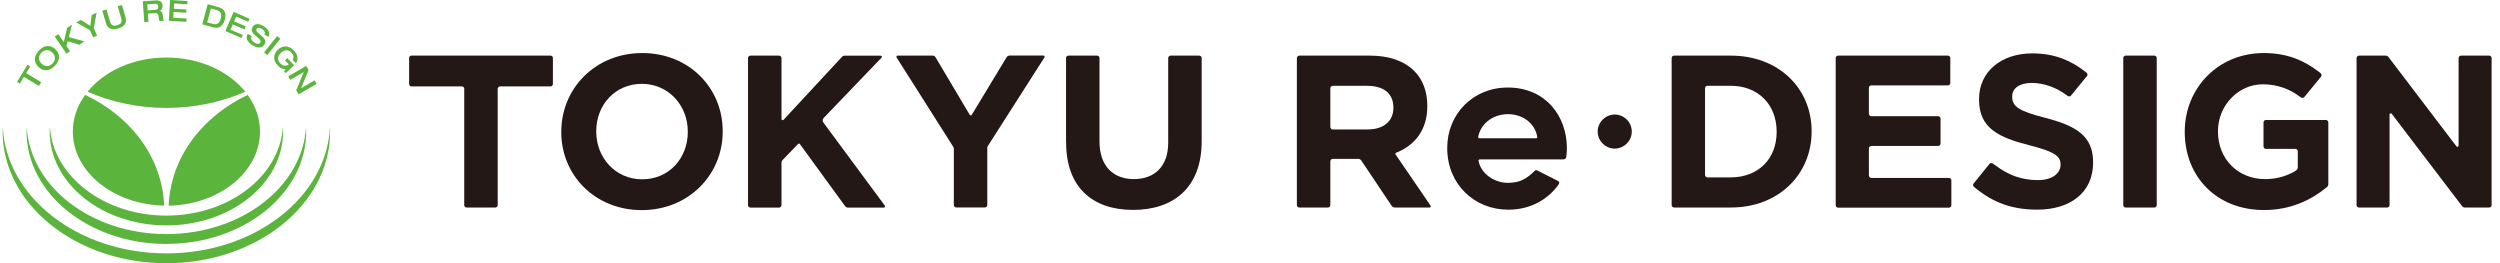 <svg width="228" height="24" viewBox="0 0 228 24" fill="none" xmlns="http://www.w3.org/2000/svg">
<g clip-path="url(#clip0_4940_48393)">
<path d="M42.346 8.101C42.346 8.044 42.322 7.99 42.28 7.947C42.238 7.905 42.184 7.882 42.126 7.882H37.531C37.473 7.882 37.419 7.859 37.377 7.817C37.335 7.774 37.312 7.72 37.312 7.663V5.288C37.312 5.23 37.335 5.176 37.377 5.134C37.419 5.092 37.473 5.069 37.531 5.069H50.204C50.262 5.069 50.316 5.092 50.358 5.134C50.401 5.176 50.424 5.23 50.424 5.288V7.663C50.424 7.72 50.401 7.774 50.358 7.817C50.316 7.859 50.262 7.882 50.204 7.882H45.609C45.551 7.882 45.498 7.905 45.455 7.947C45.413 7.99 45.39 8.044 45.39 8.101V18.708C45.39 18.766 45.367 18.82 45.324 18.862C45.282 18.904 45.228 18.927 45.17 18.927H42.557C42.499 18.927 42.446 18.904 42.403 18.862C42.361 18.82 42.338 18.766 42.338 18.708V8.101H42.346Z" fill="#231815"/>
<path d="M51.19 12.039V12C51.19 8.063 54.296 4.838 58.572 4.838C62.847 4.838 65.911 8.024 65.911 11.961V12C65.911 15.937 62.805 19.162 58.529 19.162C54.253 19.162 51.186 15.976 51.186 12.039H51.19ZM62.728 12.039V12C62.728 9.625 60.985 7.647 58.533 7.647C56.081 7.647 54.377 9.587 54.377 11.961V12C54.377 14.375 56.116 16.353 58.572 16.353C61.027 16.353 62.728 14.413 62.728 12.039Z" fill="#231815"/>
<path d="M68.22 5.292C68.22 5.234 68.243 5.18 68.285 5.138C68.328 5.096 68.381 5.073 68.439 5.073H71.052C71.11 5.073 71.164 5.096 71.206 5.138C71.249 5.18 71.272 5.234 71.272 5.292V10.853C71.272 10.899 71.299 10.938 71.341 10.953C71.383 10.969 71.43 10.957 71.46 10.926L76.794 5.18C76.825 5.146 76.86 5.123 76.902 5.103C76.945 5.084 76.987 5.076 77.033 5.076H80.316C80.358 5.076 80.401 5.103 80.416 5.142C80.431 5.18 80.424 5.23 80.393 5.261L75.12 10.757C75.066 10.811 75.036 10.884 75.032 10.961C75.028 11.038 75.051 11.115 75.093 11.176L80.697 18.754C80.72 18.789 80.724 18.831 80.709 18.87C80.689 18.904 80.651 18.931 80.612 18.931H77.333C77.279 18.931 77.233 18.92 77.187 18.897C77.141 18.874 77.102 18.839 77.072 18.797L72.95 13.139C72.93 13.112 72.9 13.097 72.869 13.093C72.838 13.089 72.803 13.105 72.784 13.128L71.364 14.602C71.333 14.633 71.314 14.667 71.295 14.706C71.279 14.744 71.272 14.786 71.272 14.829V18.712C71.272 18.77 71.249 18.824 71.206 18.866C71.164 18.908 71.11 18.931 71.052 18.931H68.439C68.381 18.931 68.328 18.908 68.285 18.866C68.243 18.824 68.22 18.77 68.22 18.712V5.292Z" fill="#231815"/>
<path d="M86.982 13.559C86.982 13.528 86.978 13.497 86.97 13.466C86.963 13.436 86.951 13.409 86.932 13.382L81.767 5.238C81.748 5.203 81.744 5.161 81.767 5.126C81.786 5.092 81.825 5.069 81.863 5.069H85.042C85.1 5.069 85.154 5.084 85.204 5.111C85.254 5.138 85.292 5.18 85.323 5.226L88.44 10.472C88.46 10.503 88.494 10.526 88.533 10.526C88.571 10.526 88.606 10.507 88.625 10.472L91.8 5.223C91.831 5.173 91.87 5.134 91.919 5.107C91.97 5.08 92.023 5.065 92.081 5.065H95.16C95.199 5.065 95.237 5.088 95.256 5.123C95.275 5.157 95.275 5.2 95.256 5.234L90.091 13.316C90.076 13.343 90.061 13.37 90.053 13.401C90.045 13.432 90.041 13.463 90.041 13.493V18.701C90.041 18.758 90.018 18.812 89.976 18.854C89.934 18.897 89.88 18.92 89.822 18.92H87.209C87.151 18.92 87.097 18.897 87.055 18.854C87.013 18.812 86.99 18.758 86.99 18.701V13.551L86.982 13.559Z" fill="#231815"/>
<path d="M97.223 12.989V5.292C97.223 5.234 97.246 5.18 97.289 5.138C97.331 5.096 97.385 5.073 97.442 5.073H100.056C100.113 5.073 100.167 5.096 100.21 5.138C100.252 5.18 100.275 5.234 100.275 5.292V12.912C100.275 15.167 101.549 16.334 103.408 16.334C105.267 16.334 106.541 15.206 106.541 13.008V5.292C106.541 5.234 106.564 5.18 106.606 5.138C106.648 5.096 106.702 5.073 106.76 5.073H109.373C109.431 5.073 109.485 5.096 109.527 5.138C109.57 5.18 109.593 5.234 109.593 5.292V12.889C109.593 17.084 107.056 19.143 103.335 19.143C99.613 19.143 97.231 17.065 97.231 12.989H97.223Z" fill="#231815"/>
<path d="M118.283 5.292C118.283 5.234 118.306 5.18 118.349 5.138C118.391 5.096 118.445 5.073 118.502 5.073H124.945C126.708 5.073 128.07 5.569 128.982 6.477C129.752 7.247 130.171 8.336 130.171 9.645V9.683C130.171 11.815 129.075 13.193 127.443 13.882L127.327 13.928C127.297 13.94 127.273 13.967 127.262 13.998C127.25 14.028 127.258 14.063 127.277 14.09L130.468 18.754C130.491 18.789 130.495 18.831 130.476 18.866C130.456 18.901 130.418 18.924 130.379 18.924H127.196C127.143 18.924 127.089 18.912 127.043 18.885C126.996 18.858 126.954 18.824 126.923 18.777L124.148 14.636C124.118 14.59 124.079 14.556 124.029 14.529C123.983 14.502 123.929 14.49 123.875 14.49H121.547C121.489 14.49 121.435 14.513 121.393 14.556C121.35 14.598 121.327 14.652 121.327 14.71V18.708C121.327 18.766 121.304 18.82 121.262 18.862C121.22 18.904 121.166 18.927 121.108 18.927H118.495C118.437 18.927 118.383 18.904 118.341 18.862C118.298 18.82 118.275 18.766 118.275 18.708V5.292H118.283ZM124.741 11.804C126.223 11.804 127.077 11.011 127.077 9.845V9.806C127.077 8.502 126.169 7.828 124.683 7.828H121.547C121.489 7.828 121.435 7.851 121.393 7.894C121.35 7.936 121.327 7.99 121.327 8.047V11.588C121.327 11.646 121.35 11.7 121.393 11.742C121.435 11.784 121.489 11.808 121.547 11.808H124.741V11.804Z" fill="#231815"/>
<path d="M152.455 5.292C152.455 5.234 152.478 5.18 152.52 5.138C152.562 5.096 152.616 5.073 152.674 5.073H157.858C162.211 5.073 165.22 8.059 165.22 11.958V11.996C165.22 15.895 162.215 18.924 157.858 18.924H152.674C152.616 18.924 152.562 18.901 152.52 18.858C152.478 18.816 152.455 18.762 152.455 18.704V5.292ZM155.718 7.824C155.66 7.824 155.607 7.847 155.564 7.89C155.522 7.932 155.499 7.986 155.499 8.044V15.956C155.499 16.014 155.522 16.068 155.564 16.11C155.607 16.153 155.66 16.176 155.718 16.176H157.854C160.348 16.176 162.03 14.494 162.03 12.039V12C162.03 9.548 160.348 7.824 157.854 7.824H155.718Z" fill="#231815"/>
<path d="M167.418 5.292C167.418 5.234 167.441 5.18 167.484 5.138C167.526 5.096 167.58 5.073 167.638 5.073H177.648C177.706 5.073 177.76 5.096 177.802 5.138C177.844 5.18 177.867 5.234 177.867 5.292V7.566C177.867 7.624 177.844 7.678 177.802 7.72C177.76 7.763 177.706 7.786 177.648 7.786H170.663C170.605 7.786 170.551 7.809 170.509 7.851C170.467 7.894 170.443 7.947 170.443 8.005V10.38C170.443 10.438 170.467 10.491 170.509 10.534C170.551 10.576 170.605 10.599 170.663 10.599H176.759C176.817 10.599 176.871 10.622 176.913 10.665C176.955 10.707 176.978 10.761 176.978 10.819V13.093C176.978 13.151 176.955 13.205 176.913 13.247C176.871 13.289 176.817 13.312 176.759 13.312H170.663C170.605 13.312 170.551 13.335 170.509 13.378C170.467 13.42 170.443 13.474 170.443 13.532V16.006C170.443 16.064 170.467 16.118 170.509 16.16C170.551 16.203 170.605 16.226 170.663 16.226H177.744C177.802 16.226 177.856 16.249 177.898 16.291C177.941 16.334 177.964 16.387 177.964 16.445V18.72C177.964 18.777 177.941 18.831 177.898 18.874C177.856 18.916 177.802 18.939 177.744 18.939H167.634C167.576 18.939 167.522 18.916 167.48 18.874C167.438 18.831 167.415 18.777 167.415 18.72V5.292H167.418Z" fill="#231815"/>
<path d="M193.643 5.292C193.643 5.234 193.666 5.18 193.708 5.138C193.75 5.096 193.804 5.073 193.862 5.073H196.475C196.533 5.073 196.587 5.096 196.629 5.138C196.671 5.18 196.695 5.234 196.695 5.292V18.708C196.695 18.766 196.671 18.82 196.629 18.862C196.587 18.904 196.533 18.927 196.475 18.927H193.862C193.804 18.927 193.75 18.904 193.708 18.862C193.666 18.82 193.643 18.766 193.643 18.708V5.292Z" fill="#231815"/>
<path d="M199.25 12.039V12C199.25 8.063 202.264 4.838 206.459 4.838C208.649 4.838 210.173 5.546 211.481 6.55L211.647 6.685C211.693 6.724 211.72 6.774 211.728 6.831C211.732 6.889 211.716 6.947 211.678 6.993L211.547 7.151L210.261 8.721L210.154 8.852C210.111 8.898 210.069 8.925 210.011 8.929C209.953 8.933 209.9 8.917 209.85 8.883L209.696 8.779C208.753 8.074 207.617 7.69 206.363 7.69C204.146 7.69 202.279 9.602 202.279 11.958V11.996C202.279 14.528 204.127 16.334 206.578 16.334C207.564 16.334 208.383 16.103 209.145 15.706C209.145 15.706 209.342 15.595 209.403 15.545C209.449 15.506 209.488 15.475 209.515 15.425C209.542 15.375 209.557 15.321 209.557 15.268V13.797C209.557 13.74 209.534 13.686 209.492 13.643C209.449 13.601 209.395 13.578 209.338 13.578H206.651C206.594 13.578 206.54 13.555 206.497 13.512C206.455 13.47 206.432 13.416 206.432 13.359V11.161C206.432 11.103 206.455 11.049 206.497 11.007C206.54 10.965 206.594 10.942 206.651 10.942H212.124C212.182 10.942 212.236 10.965 212.278 11.007C212.32 11.049 212.343 11.103 212.343 11.161V16.734V16.807C212.343 16.857 212.332 16.903 212.313 16.945C212.293 16.988 212.263 17.026 212.224 17.057L212.182 17.092C210.773 18.239 208.918 19.155 206.478 19.155C202.164 19.155 199.25 16.126 199.25 12.031V12.039Z" fill="#231815"/>
<path d="M180.022 17.034C179.976 16.999 179.949 16.945 179.945 16.888C179.942 16.83 179.957 16.772 179.995 16.73L180.126 16.572L181.335 15.079L181.443 14.948C181.481 14.902 181.527 14.879 181.581 14.871C181.639 14.867 181.689 14.883 181.743 14.917L181.993 15.087C183.132 15.949 184.333 16.426 185.872 16.426C187.177 16.426 187.924 15.799 187.924 15.025C187.924 14.252 187.45 13.859 185.133 13.262C182.343 12.55 180.488 11.738 180.488 9.083V9.044C180.488 6.531 182.509 4.869 185.337 4.869H185.333C187.431 4.869 188.893 5.546 190.144 6.512L190.302 6.639C190.344 6.674 190.371 6.724 190.379 6.781C190.383 6.835 190.367 6.893 190.333 6.935L190.206 7.089L188.974 8.594L188.87 8.721C188.832 8.763 188.79 8.79 188.736 8.794C188.682 8.798 188.628 8.783 188.578 8.748L188.432 8.648C187.527 7.974 186.376 7.563 185.295 7.563C184.129 7.563 183.513 8.094 183.513 8.767V8.81C183.513 9.718 184.106 10.126 186.5 10.738C189.309 11.469 190.891 12.37 190.891 14.786V14.825C190.891 17.577 188.793 19.12 185.807 19.12C183.494 19.12 181.812 18.481 180.203 17.184L180.015 17.034H180.022Z" fill="#231815"/>
<path d="M214.922 5.292C214.922 5.234 214.945 5.18 214.987 5.138C215.03 5.096 215.083 5.073 215.141 5.073H217.57C217.62 5.073 217.67 5.084 217.716 5.107C217.762 5.13 217.801 5.161 217.831 5.203L224.028 13.347C224.055 13.386 224.105 13.401 224.151 13.386C224.193 13.37 224.224 13.328 224.224 13.282V5.292C224.224 5.234 224.247 5.18 224.289 5.138C224.332 5.096 224.386 5.073 224.443 5.073H227.014C227.072 5.073 227.126 5.096 227.168 5.138C227.21 5.18 227.234 5.234 227.234 5.292V18.708C227.234 18.766 227.21 18.82 227.168 18.862C227.126 18.904 227.072 18.927 227.014 18.927H224.801C224.751 18.927 224.701 18.916 224.655 18.893C224.609 18.87 224.57 18.839 224.54 18.797L218.124 10.376C218.097 10.337 218.047 10.326 218.001 10.337C217.958 10.353 217.928 10.395 217.928 10.441V18.708C217.928 18.766 217.905 18.82 217.862 18.862C217.82 18.904 217.766 18.927 217.708 18.927H215.137C215.08 18.927 215.026 18.904 214.983 18.862C214.941 18.82 214.918 18.766 214.918 18.708V5.292H214.922Z" fill="#231815"/>
<path d="M148.818 12C148.818 12.862 148.091 13.555 147.263 13.555C146.436 13.555 145.708 12.862 145.708 12C145.708 11.138 146.436 10.445 147.263 10.445C148.091 10.445 148.818 11.119 148.818 12Z" fill="#231815"/>
<path d="M140.093 15.518C140.135 15.518 140.174 15.533 140.208 15.552C140.239 15.568 140.262 15.579 140.262 15.579C140.262 15.579 142.071 16.491 142.102 16.511C142.152 16.538 142.187 16.584 142.194 16.642C142.202 16.703 142.19 16.765 142.133 16.842C141.178 18.173 139.604 19.124 137.541 19.124C134.509 19.124 131.988 16.838 131.988 13.524V13.482C131.988 10.387 134.351 7.982 137.503 7.982C140.955 7.982 142.899 10.572 142.899 13.52C142.899 13.913 142.852 14.267 142.837 14.34C142.818 14.417 142.764 14.536 142.545 14.536C142.514 14.536 142.325 14.536 142.025 14.536C140.328 14.536 135.028 14.536 135.028 14.536H134.951C134.92 14.536 134.886 14.552 134.867 14.575C134.847 14.598 134.836 14.633 134.843 14.663V14.679C135.086 15.91 136.364 16.676 137.507 16.676C138.65 16.676 139.269 16.268 139.943 15.598C139.978 15.564 140.012 15.518 140.093 15.518ZM140.085 12.616C140.12 12.616 140.151 12.6 140.17 12.577C140.193 12.55 140.197 12.523 140.193 12.485C140.189 12.447 140.178 12.385 140.178 12.385C139.924 11.142 138.761 10.411 137.53 10.411C136.298 10.411 135.14 11.123 134.832 12.377C134.832 12.377 134.813 12.443 134.813 12.477C134.813 12.512 134.813 12.546 134.836 12.57C134.859 12.597 134.89 12.612 134.924 12.612H140.085V12.616Z" fill="#231815"/>
<path d="M2.182 7.012L1.812 7.624L1.558 7.47L2.501 5.904L2.755 6.058L2.386 6.67L3.76 7.497L3.552 7.84L2.178 7.012H2.182Z" fill="#5BB53C"/>
<path d="M3.513 6.112C3.124 5.742 3.001 5.192 3.555 4.611C4.109 4.03 4.663 4.126 5.052 4.491C5.441 4.861 5.564 5.411 5.01 5.992C4.456 6.573 3.901 6.477 3.513 6.112ZM4.767 4.792C4.463 4.503 4.082 4.491 3.771 4.815C3.459 5.138 3.494 5.523 3.798 5.811C4.102 6.1 4.483 6.112 4.794 5.788C5.102 5.465 5.071 5.08 4.767 4.792Z" fill="#5BB53C"/>
<path d="M4.991 3.337L5.318 3.11L5.819 3.833L6.119 2.555L6.569 2.244L6.277 3.383L7.693 3.775L7.246 4.083L6.161 3.768L6.057 4.183L6.392 4.668L6.065 4.895L4.987 3.333L4.991 3.337Z" fill="#5BB53C"/>
<path d="M8.193 2.748L6.942 2.036L7.385 1.828L8.236 2.363L8.366 1.366L8.809 1.158L8.555 2.579L8.863 3.233L8.501 3.402L8.193 2.748Z" fill="#5BB53C"/>
<path d="M9.329 0.974L9.713 0.862L10.014 1.894C10.087 2.148 10.187 2.452 10.687 2.305C11.188 2.159 11.111 1.847 11.034 1.597L10.733 0.566L11.118 0.454L11.422 1.493C11.511 1.793 11.657 2.332 10.772 2.59C9.891 2.848 9.725 2.317 9.636 2.017L9.332 0.978L9.329 0.974Z" fill="#5BB53C"/>
<path d="M13.027 0.119L14.178 0.038C14.639 0.008 14.809 0.216 14.828 0.512C14.847 0.758 14.728 0.924 14.559 0.989C14.778 1.028 14.839 1.22 14.859 1.489C14.866 1.582 14.882 1.793 14.963 1.89L14.551 1.917C14.52 1.867 14.493 1.77 14.485 1.632C14.466 1.362 14.416 1.17 14.135 1.193L13.485 1.239L13.539 1.99L13.158 2.017L13.023 0.119H13.027ZM14.127 0.897C14.339 0.881 14.451 0.808 14.435 0.597C14.42 0.4 14.293 0.331 14.089 0.346L13.431 0.393L13.469 0.947L14.127 0.901V0.897Z" fill="#5BB53C"/>
<path d="M15.521 3.40608e-06L17.099 0.096L17.079 0.393L15.882 0.319L15.852 0.797L17.002 0.866L16.983 1.162L15.832 1.093L15.802 1.62L17.018 1.693L16.998 1.99L15.398 1.894L15.513 -0.004L15.521 3.40608e-06Z" fill="#5BB53C"/>
<path d="M18.946 0.385L19.893 0.643C20.582 0.831 20.64 1.289 20.497 1.813C20.389 2.209 20.081 2.667 19.481 2.502L18.446 2.221L18.942 0.385H18.946ZM18.896 2.036L19.416 2.178C19.681 2.251 19.989 2.236 20.135 1.701C20.297 1.105 19.943 0.97 19.739 0.912L19.239 0.777L18.896 2.04V2.036Z" fill="#5BB53C"/>
<path d="M21.306 1.085L22.76 1.713L22.641 1.986L21.54 1.513L21.352 1.951L22.41 2.405L22.291 2.679L21.233 2.225L21.025 2.709L22.145 3.194L22.025 3.468L20.555 2.833L21.306 1.085Z" fill="#5BB53C"/>
<path d="M24.038 2.382C24.277 2.532 24.727 2.875 24.477 3.368L24.127 3.148C24.192 3.017 24.169 2.813 23.896 2.644C23.68 2.509 23.492 2.49 23.395 2.644C23.161 3.025 24.542 3.379 24.111 4.068C23.853 4.484 23.368 4.334 23.037 4.13C22.479 3.783 22.398 3.414 22.602 3.075L22.953 3.294C22.83 3.514 22.933 3.718 23.203 3.883C23.399 4.006 23.622 4.06 23.734 3.883C23.984 3.483 22.622 3.121 23.037 2.459C23.261 2.101 23.657 2.151 24.034 2.386L24.038 2.382Z" fill="#5BB53C"/>
<path d="M25.269 3.294L25.57 3.533L24.38 5.019L24.08 4.78L25.269 3.294Z" fill="#5BB53C"/>
<path d="M26.062 6.673L25.909 6.508L26.051 6.3C25.812 6.319 25.551 6.208 25.354 6C24.823 5.438 24.958 4.899 25.347 4.53C25.735 4.164 26.297 4.076 26.809 4.614C27.19 5.019 27.221 5.477 26.978 5.761L26.694 5.461C26.836 5.234 26.755 4.992 26.586 4.811C26.263 4.468 25.916 4.541 25.612 4.826C25.243 5.173 25.323 5.527 25.543 5.761C25.812 6.046 26.07 6.046 26.34 5.877L25.985 5.5L26.201 5.296L26.821 5.95L26.062 6.666V6.673Z" fill="#5BB53C"/>
<path d="M27.921 6.004L28.145 6.385L27.459 8.044L28.695 7.328L28.88 7.647L27.236 8.606L27.017 8.232L27.698 6.57L26.466 7.285L26.282 6.966L27.925 6.008L27.921 6.004Z" fill="#5BB53C"/>
<path d="M15.174 23.107C7.115 23.107 0.55 17.973 0.257 11.557C0.249 11.707 0.242 11.85 0.242 12C0.242 18.631 6.927 24.004 15.174 24.004C23.422 24.004 30.107 18.631 30.107 12C30.107 11.854 30.103 11.707 30.096 11.557C29.803 17.977 23.237 23.107 15.174 23.107Z" fill="#5BB53C"/>
<path d="M15.174 22.245C22.217 22.245 27.925 17.657 27.925 11.996C27.925 11.85 27.921 11.704 27.909 11.553C27.621 17.003 22.029 21.348 15.174 21.348C8.32 21.348 2.732 17.007 2.439 11.557C2.432 11.707 2.424 11.85 2.424 12C2.424 17.657 8.131 22.249 15.171 22.249" fill="#5BB53C"/>
<path d="M15.175 20.555C21.055 20.555 25.82 16.726 25.82 12C25.82 11.854 25.82 11.707 25.805 11.557C25.516 16.072 20.867 19.663 15.175 19.663C9.483 19.663 4.833 16.072 4.545 11.557C4.537 11.707 4.533 11.85 4.533 12C4.533 16.726 9.298 20.555 15.175 20.555Z" fill="#5BB53C"/>
<path d="M7.762 8.656C7.05 9.641 6.642 10.784 6.642 11.996C6.642 15.675 10.352 18.666 14.97 18.75C14.805 14.382 11.934 10.607 7.762 8.652" fill="#5BB53C"/>
<path d="M23.711 12C23.711 10.788 23.303 9.645 22.591 8.659C18.419 10.614 15.552 14.386 15.382 18.758C20.001 18.67 23.711 15.679 23.711 12.004" fill="#5BB53C"/>
<path d="M22.372 8.367C20.851 6.489 18.2 5.246 15.175 5.246C12.15 5.246 9.498 6.485 7.985 8.367C10.117 9.302 12.569 9.841 15.175 9.841C17.78 9.841 20.235 9.302 22.372 8.367Z" fill="#5BB53C"/>
</g>
<defs>
<clipPath id="clip0_4940_48393">
<rect width="226.988" height="24" fill="white" transform="translate(0.242)"/>
</clipPath>
</defs>
</svg>
